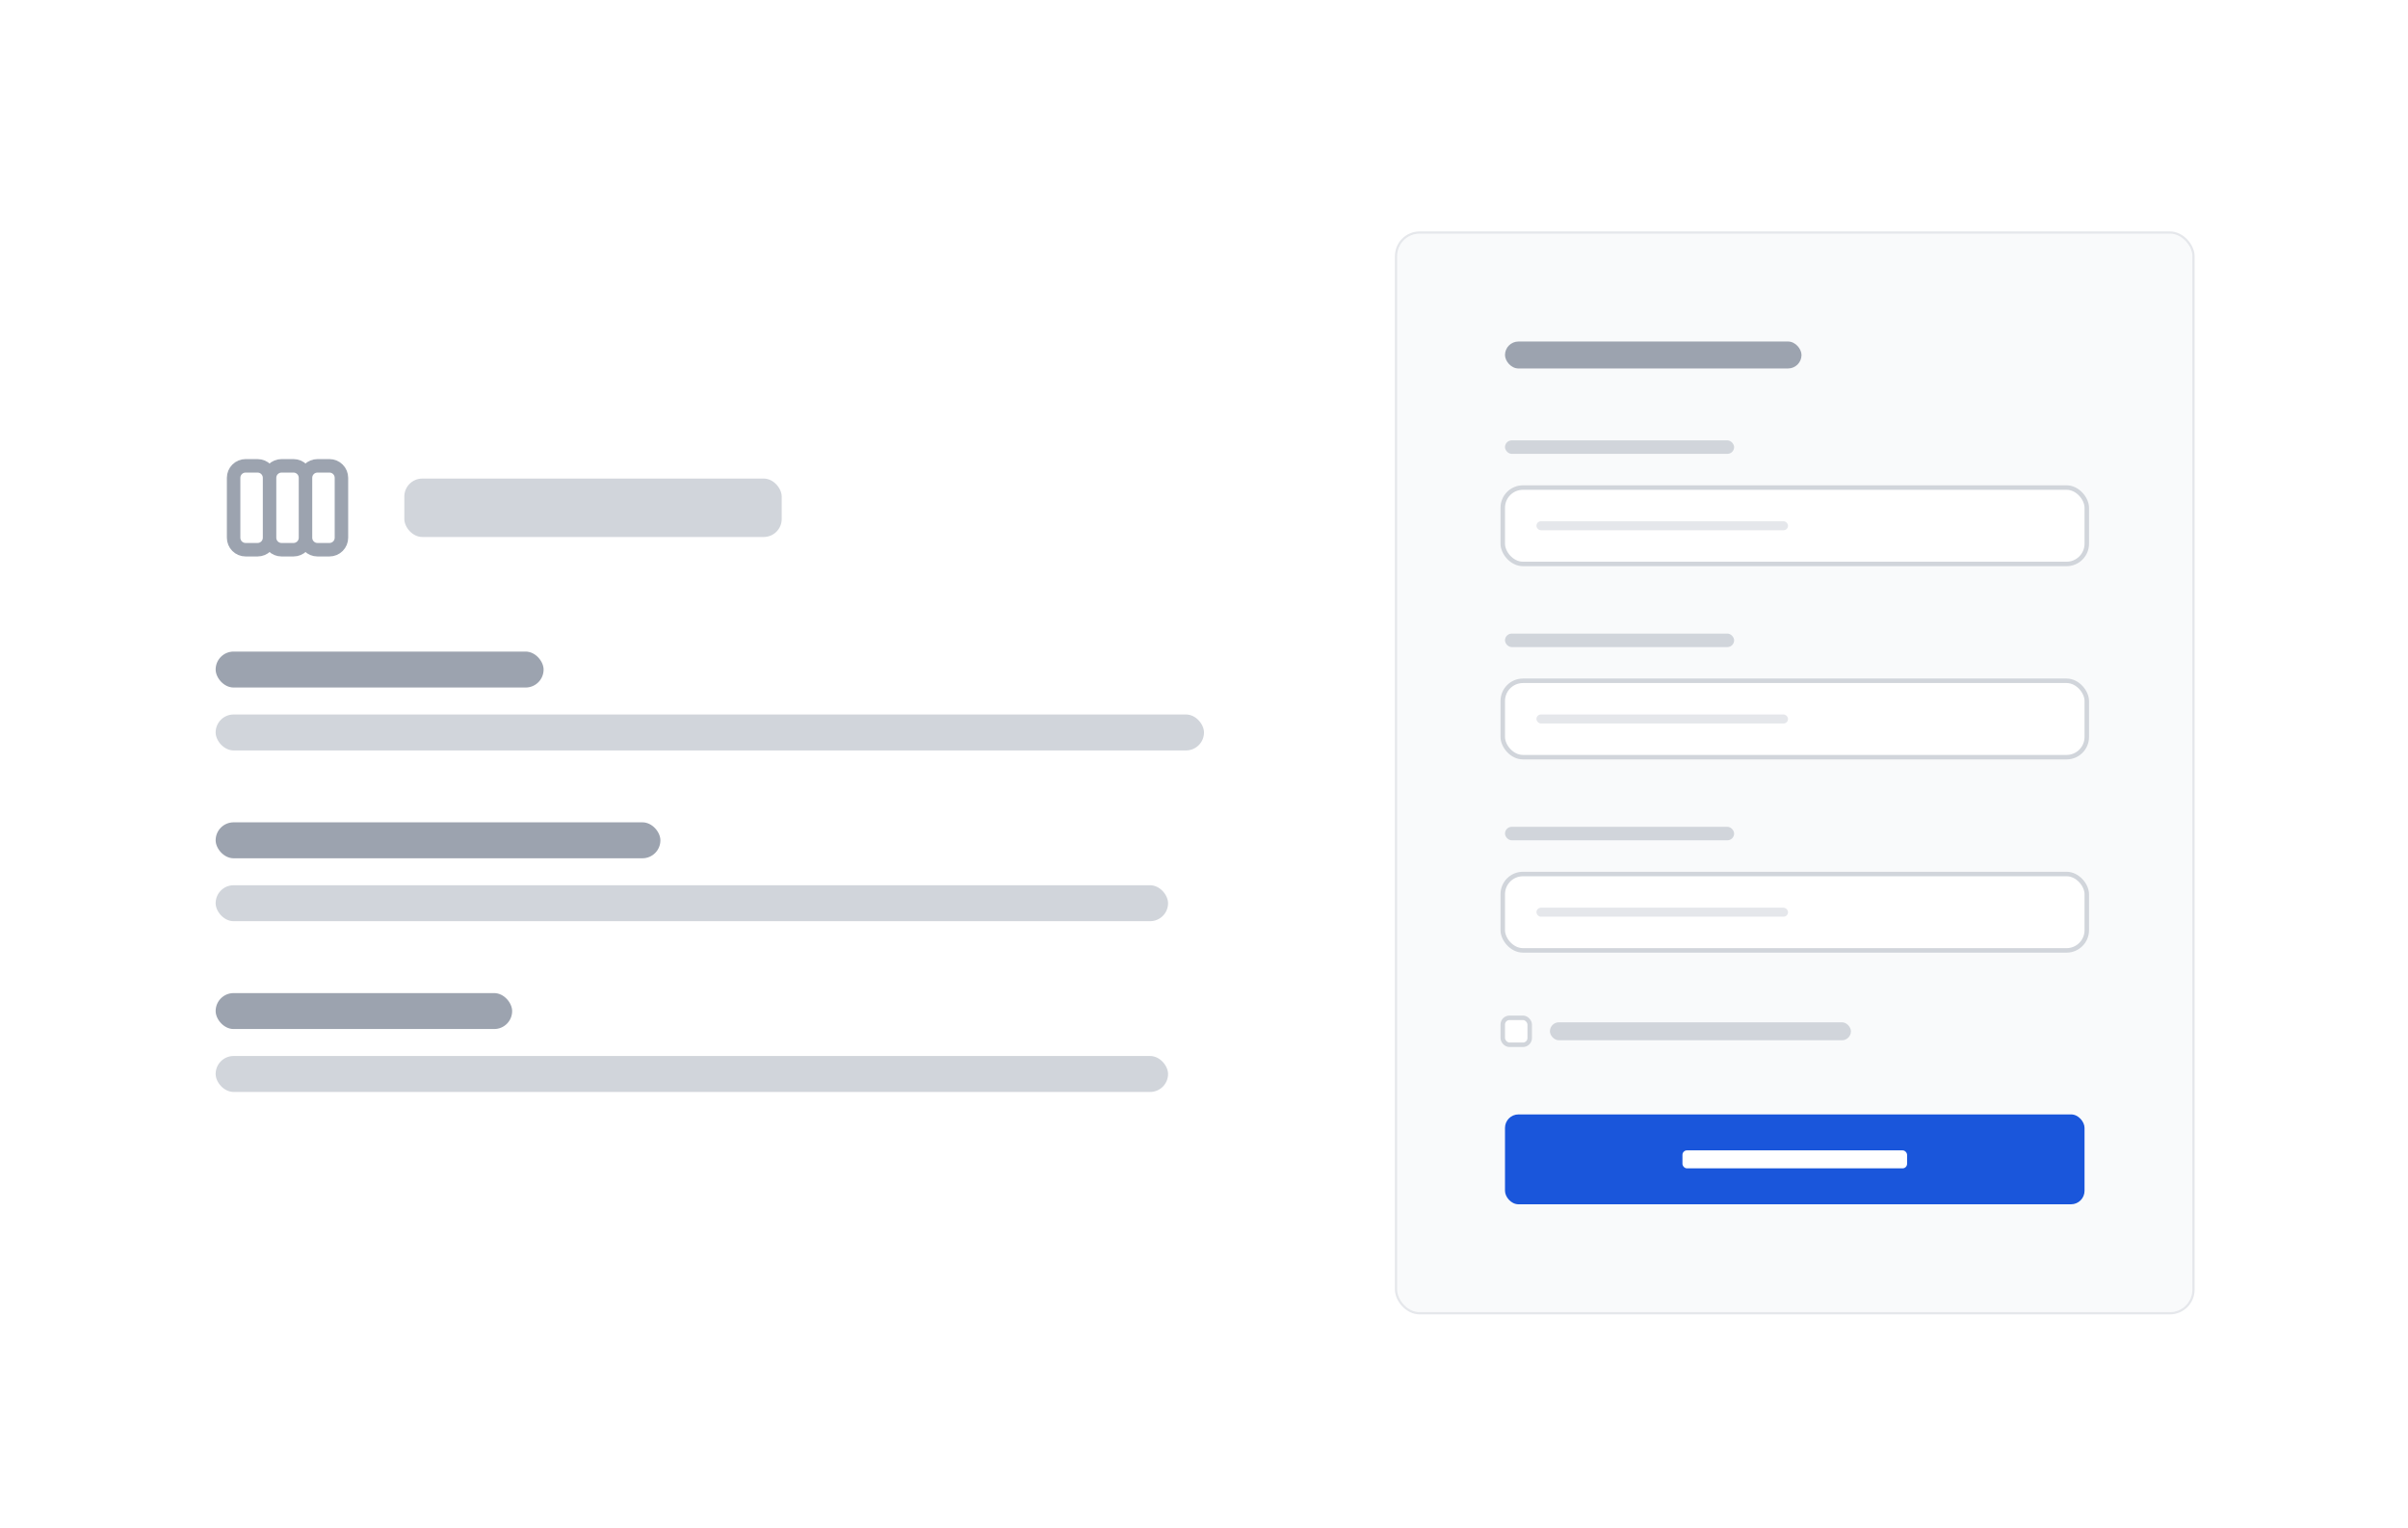 <svg width="536" height="340" viewBox="0 0 536 340" fill="none" xmlns="http://www.w3.org/2000/svg">
<rect width="536" height="340" fill="white"/>
<path d="M60 119.667V106.334M60 119.667C60 120.374 59.719 121.053 59.219 121.553C58.719 122.053 58.041 122.334 57.333 122.334H54.667C53.959 122.334 53.281 122.053 52.781 121.553C52.281 121.053 52 120.374 52 119.667V106.334C52 105.626 52.281 104.948 52.781 104.448C53.281 103.948 53.959 103.667 54.667 103.667H57.333C58.041 103.667 58.719 103.948 59.219 104.448C59.719 104.948 60 105.626 60 106.334M60 119.667C60 120.374 60.281 121.053 60.781 121.553C61.281 122.053 61.959 122.334 62.667 122.334H65.333C66.041 122.334 66.719 122.053 67.219 121.553C67.719 121.053 68 120.374 68 119.667M60 106.334C60 105.626 60.281 104.948 60.781 104.448C61.281 103.948 61.959 103.667 62.667 103.667H65.333C66.041 103.667 66.719 103.948 67.219 104.448C67.719 104.948 68 105.626 68 106.334M68 119.667V106.334M68 119.667C68 120.374 68.281 121.053 68.781 121.553C69.281 122.053 69.959 122.334 70.667 122.334H73.333C74.041 122.334 74.719 122.053 75.219 121.553C75.719 121.053 76 120.374 76 119.667V106.334C76 105.626 75.719 104.948 75.219 104.448C74.719 103.948 74.041 103.667 73.333 103.667H70.667C69.959 103.667 69.281 103.948 68.781 104.448C68.281 104.948 68 105.626 68 106.334" stroke="#9CA3AF" stroke-width="3" stroke-linecap="round" stroke-linejoin="round"/>
<rect x="90" y="106.5" width="84" height="13" rx="4" fill="#D1D5DB"/>
<rect x="48" y="145" width="73" height="8" rx="4" fill="#9CA3AF"/>
<rect x="48" y="159" width="220" height="8" rx="4" fill="#D1D5DB"/>
<rect x="48" y="183" width="99" height="8" rx="4" fill="#9CA3AF"/>
<rect x="48" y="197" width="212" height="8" rx="4" fill="#D1D5DB"/>
<rect x="48" y="221" width="66" height="8" rx="4" fill="#9CA3AF"/>
<rect x="48" y="235" width="212" height="8" rx="4" fill="#D1D5DB"/>
<g filter="url(#filter0_dd_4900_2037)">
<rect x="311" y="50" width="177" height="240" rx="5" fill="#F9FAFB"/>
<rect x="310.75" y="49.75" width="177.5" height="240.5" rx="5.25" stroke="#E5E7EB" stroke-width="0.5"/>
<rect x="335" y="74" width="66" height="6" rx="3" fill="#9CA3AF"/>
<rect x="335" y="96" width="51" height="3" rx="1.5" fill="#D1D5DB"/>
<rect x="334.5" y="106.5" width="130" height="17" rx="4.5" fill="white"/>
<rect x="334.5" y="106.5" width="130" height="17" rx="4.5" stroke="#D1D5DB"/>
<rect x="342" y="114" width="56" height="2" rx="1" fill="#E5E7EB"/>
<rect x="335" y="139" width="51" height="3" rx="1.5" fill="#D1D5DB"/>
<rect x="334.5" y="149.5" width="130" height="17" rx="4.5" fill="white"/>
<rect x="334.5" y="149.5" width="130" height="17" rx="4.5" stroke="#D1D5DB"/>
<rect x="342" y="157" width="56" height="2" rx="1" fill="#E5E7EB"/>
<rect x="335" y="182" width="51" height="3" rx="1.5" fill="#D1D5DB"/>
<rect x="334.5" y="192.5" width="130" height="17" rx="4.5" fill="white"/>
<rect x="334.5" y="192.5" width="130" height="17" rx="4.5" stroke="#D1D5DB"/>
<rect x="342" y="200" width="56" height="2" rx="1" fill="#E5E7EB"/>
<rect x="334.5" y="224.5" width="6" height="6" rx="1.5" fill="white"/>
<rect x="334.5" y="224.5" width="6" height="6" rx="1.5" stroke="#D1D5DB"/>
<rect x="345" y="225.5" width="67" height="4" rx="2" fill="#D1D5DB"/>
<rect x="335" y="246" width="129" height="20" rx="3" fill="#1A56DB"/>
<rect x="374.5" y="254" width="50" height="4" rx="1" fill="white"/>
</g>
<defs>
<filter id="filter0_dd_4900_2037" x="307.5" y="47.5" width="184" height="247" filterUnits="userSpaceOnUse" color-interpolation-filters="sRGB">
<feFlood flood-opacity="0" result="BackgroundImageFix"/>
<feColorMatrix in="SourceAlpha" type="matrix" values="0 0 0 0 0 0 0 0 0 0 0 0 0 0 0 0 0 0 127 0" result="hardAlpha"/>
<feOffset dy="1"/>
<feGaussianBlur stdDeviation="1.5"/>
<feColorMatrix type="matrix" values="0 0 0 0 0 0 0 0 0 0 0 0 0 0 0 0 0 0 0.1 0"/>
<feBlend mode="normal" in2="BackgroundImageFix" result="effect1_dropShadow_4900_2037"/>
<feColorMatrix in="SourceAlpha" type="matrix" values="0 0 0 0 0 0 0 0 0 0 0 0 0 0 0 0 0 0 127 0" result="hardAlpha"/>
<feOffset dy="1"/>
<feGaussianBlur stdDeviation="1"/>
<feColorMatrix type="matrix" values="0 0 0 0 0 0 0 0 0 0 0 0 0 0 0 0 0 0 0.06 0"/>
<feBlend mode="normal" in2="effect1_dropShadow_4900_2037" result="effect2_dropShadow_4900_2037"/>
<feBlend mode="normal" in="SourceGraphic" in2="effect2_dropShadow_4900_2037" result="shape"/>
</filter>
</defs>
</svg>
